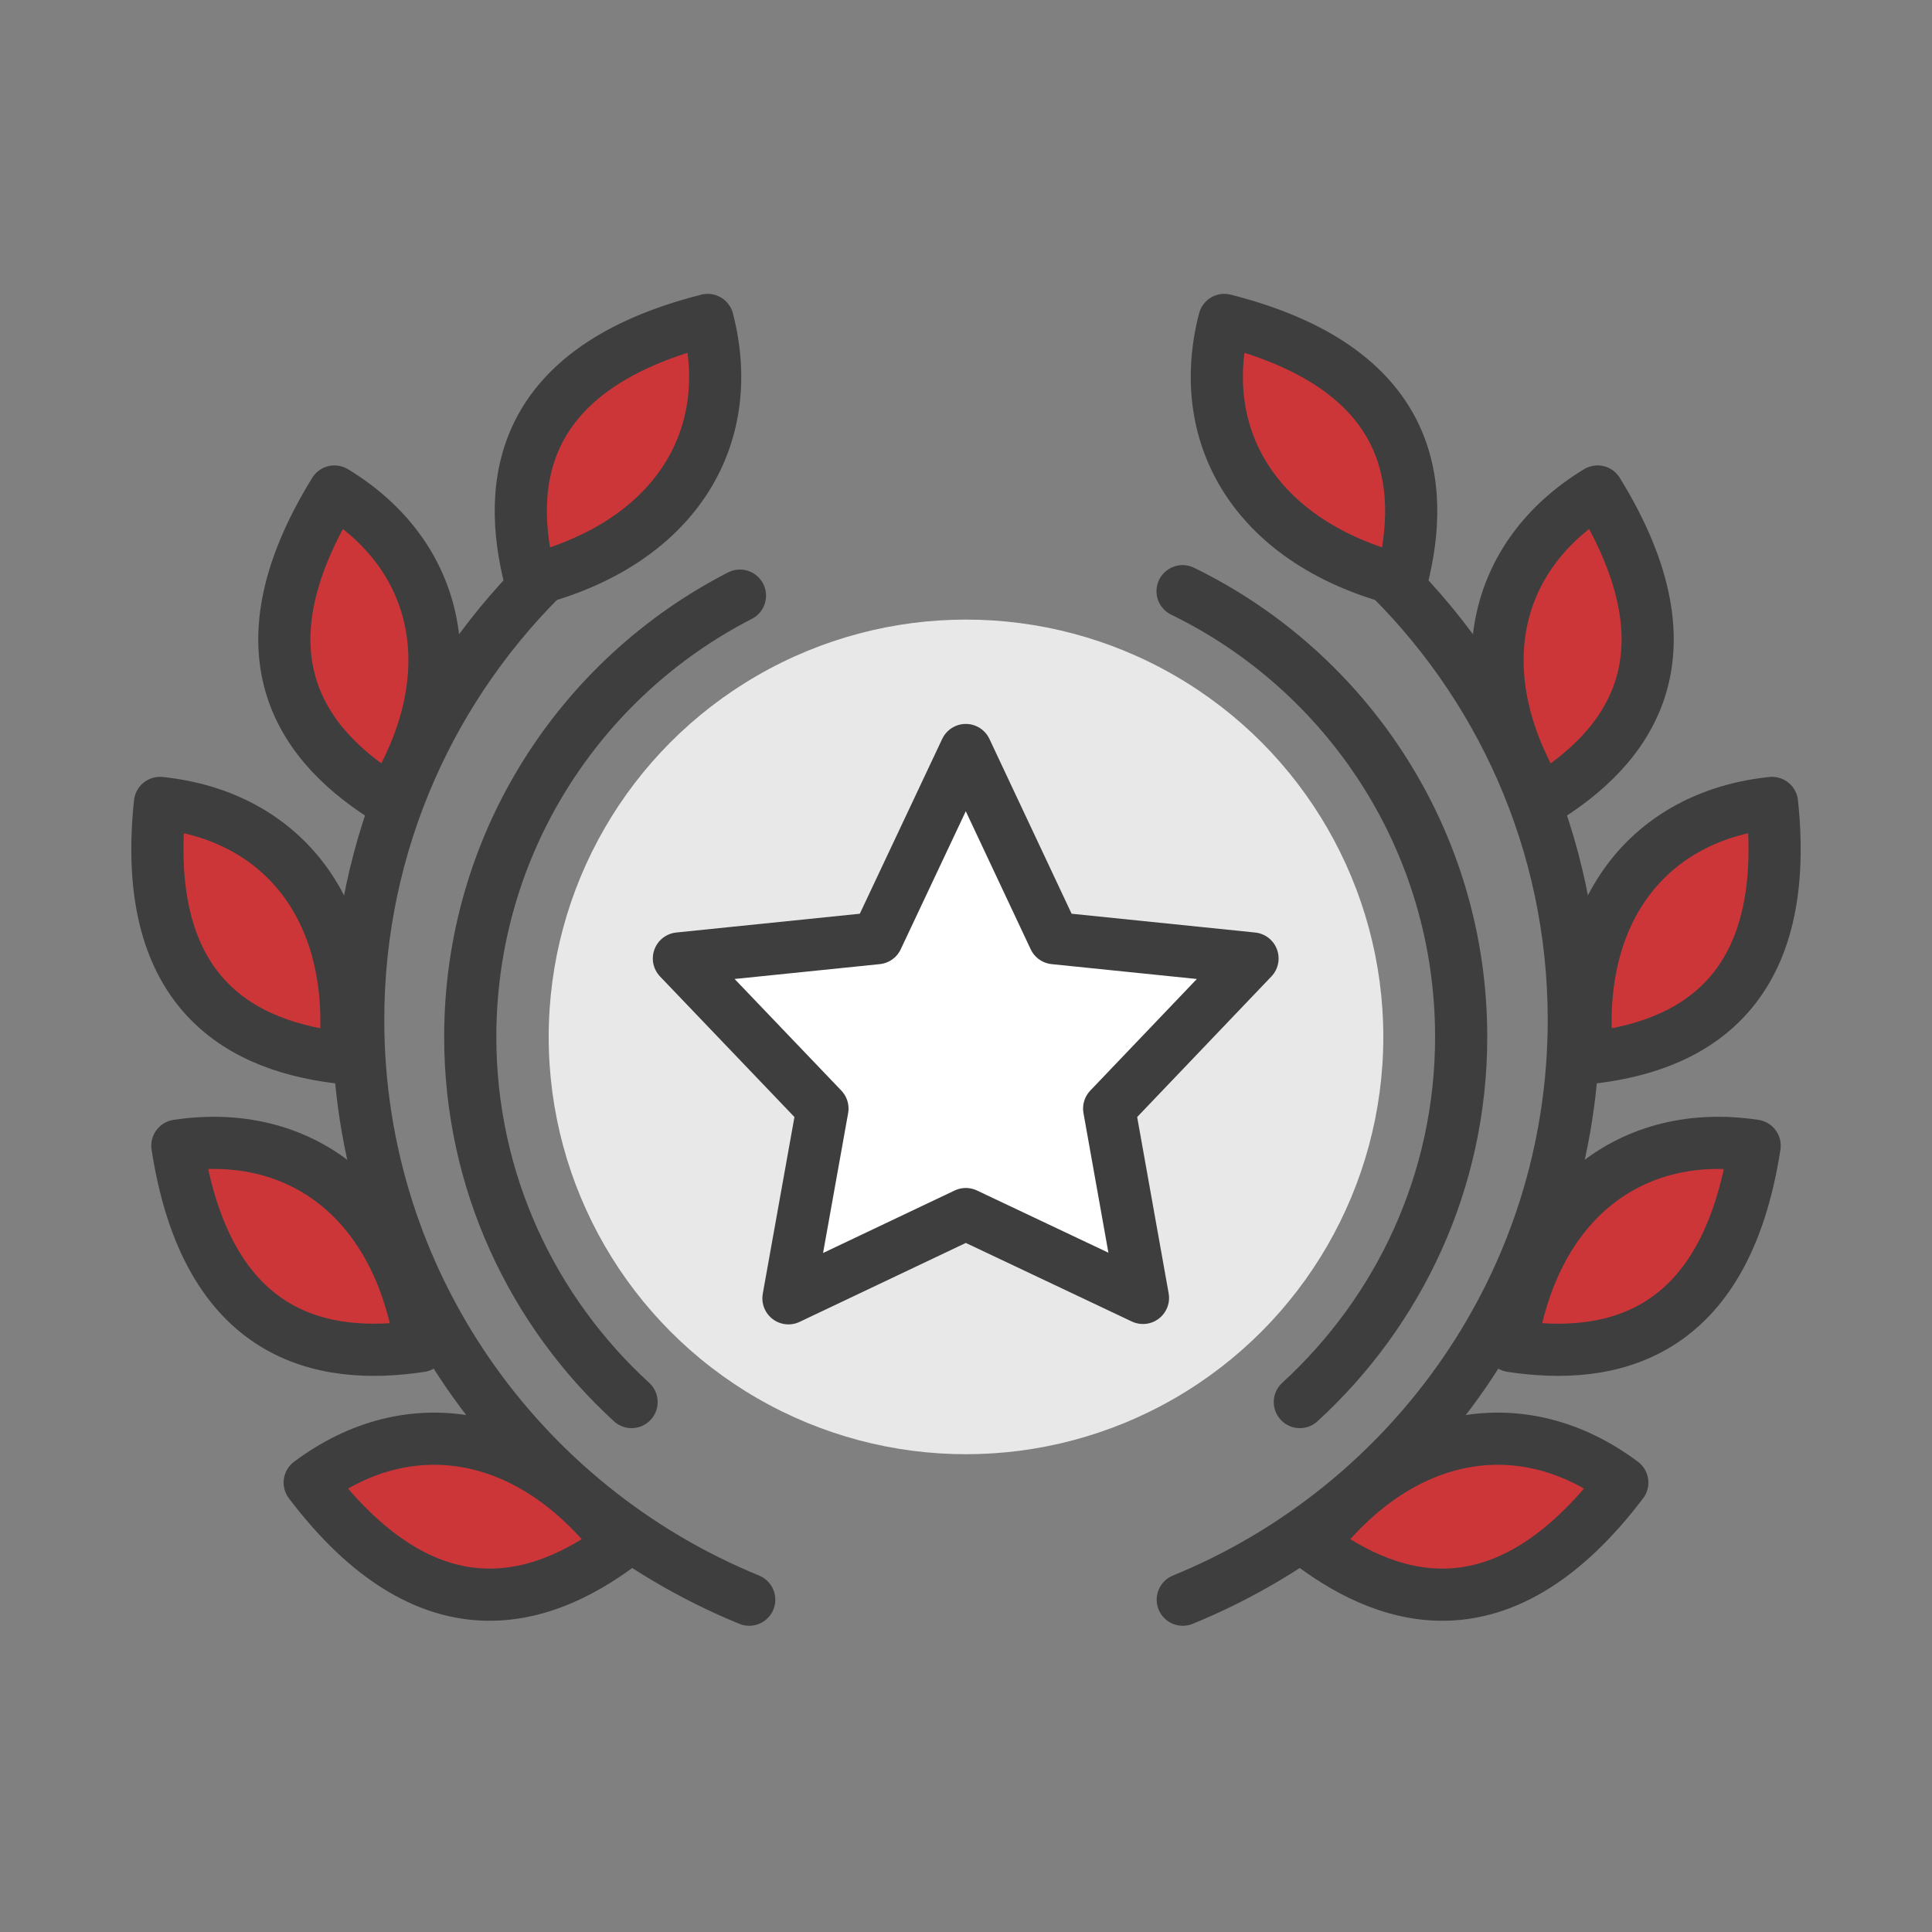 <?xml version="1.0" encoding="UTF-8"?>
<svg id="Layer_1" data-name="Layer 1" xmlns="http://www.w3.org/2000/svg" viewBox="0 0 100 100">
  <rect x="0" y="0" width="100" height="100" fill="#808080" stroke="none"/>
  <defs>
    <style>
      .cls-1 {
        fill: none;
      }

      .cls-1, .cls-2, .cls-3 {
        stroke: #3e3e3e;
        stroke-linecap: round;
        stroke-linejoin: round;
        stroke-width: 2.7px;
      }

      .cls-4 {
        fill: #e8e8e9;
      }

      .cls-2 {
        fill: #fff;
      }

      .cls-3 {
        fill: #cc3639;
      }
    </style>
  </defs>
  <circle class="cls-4" cx="50" cy="53.67" r="21.6"/>
  <path class="cls-1" d="M71.42,29.4c6.19,5.9,10.04,14.2,10.04,23.39,0,13.54-8.36,25.15-20.24,30.01"/>
  <path class="cls-3" d="M78.22,69.67c5.12.78,11.07-.42,12.6-10.37-6.34-.96-11.45,2.87-12.6,10.37Z"/>
  <path class="cls-3" d="M67.91,79.95c4.14,3.09,9.95,4.84,16.06-3.21-5.12-3.83-11.46-2.86-16.06,3.21Z"/>
  <path class="cls-3" d="M82.17,54.77c5.15-.54,10.61-3.18,9.55-13.21-6.38.66-10.35,5.65-9.55,13.21Z"/>
  <path class="cls-3" d="M79.8,41.44c4.42-2.68,8.19-7.4,2.89-16-5.47,3.32-6.89,9.52-2.89,16Z"/>
  <path class="cls-3" d="M72.55,30.04c1.28-4.98.67-10.98-9.18-13.48-1.59,6.17,1.76,11.6,9.18,13.48Z"/>
  <path class="cls-1" d="M28.58,29.4c-6.19,5.9-10.04,14.2-10.04,23.39,0,13.54,8.36,25.15,20.24,30.01"/>
  <path class="cls-3" d="M21.78,69.67c-5.12.78-11.07-.42-12.6-10.37,6.34-.96,11.45,2.87,12.6,10.37Z"/>
  <path class="cls-3" d="M32.09,79.95c-4.14,3.09-9.95,4.84-16.06-3.21,5.12-3.83,11.46-2.86,16.06,3.21Z"/>
  <path class="cls-3" d="M17.83,54.77c-5.15-.54-10.61-3.18-9.55-13.21,6.38.66,10.35,5.65,9.55,13.21Z"/>
  <path class="cls-3" d="M20.2,41.44c-4.42-2.68-8.19-7.4-2.89-16,5.47,3.32,6.89,9.52,2.89,16Z"/>
  <path class="cls-3" d="M27.45,30.04c-1.28-4.98-.67-10.98,9.18-13.48,1.59,6.17-1.76,11.6-9.18,13.48Z"/>
  <path class="cls-1" d="M38.3,30.83c-8.29,4.25-13.96,12.88-13.96,22.84,0,7.49,3.23,14.21,8.35,18.9"/>
  <path class="cls-1" d="M67.28,72.57c5.12-4.69,8.35-11.41,8.35-18.9,0-10.14-5.88-18.91-14.42-23.07"/>
  <polygon class="cls-2" points="49.99 38.82 54.57 48.56 64.83 49.61 57.41 57.38 59.16 67.18 49.99 62.84 40.81 67.2 42.57 57.38 35.14 49.61 45.4 48.56 49.99 38.82"/>
</svg>